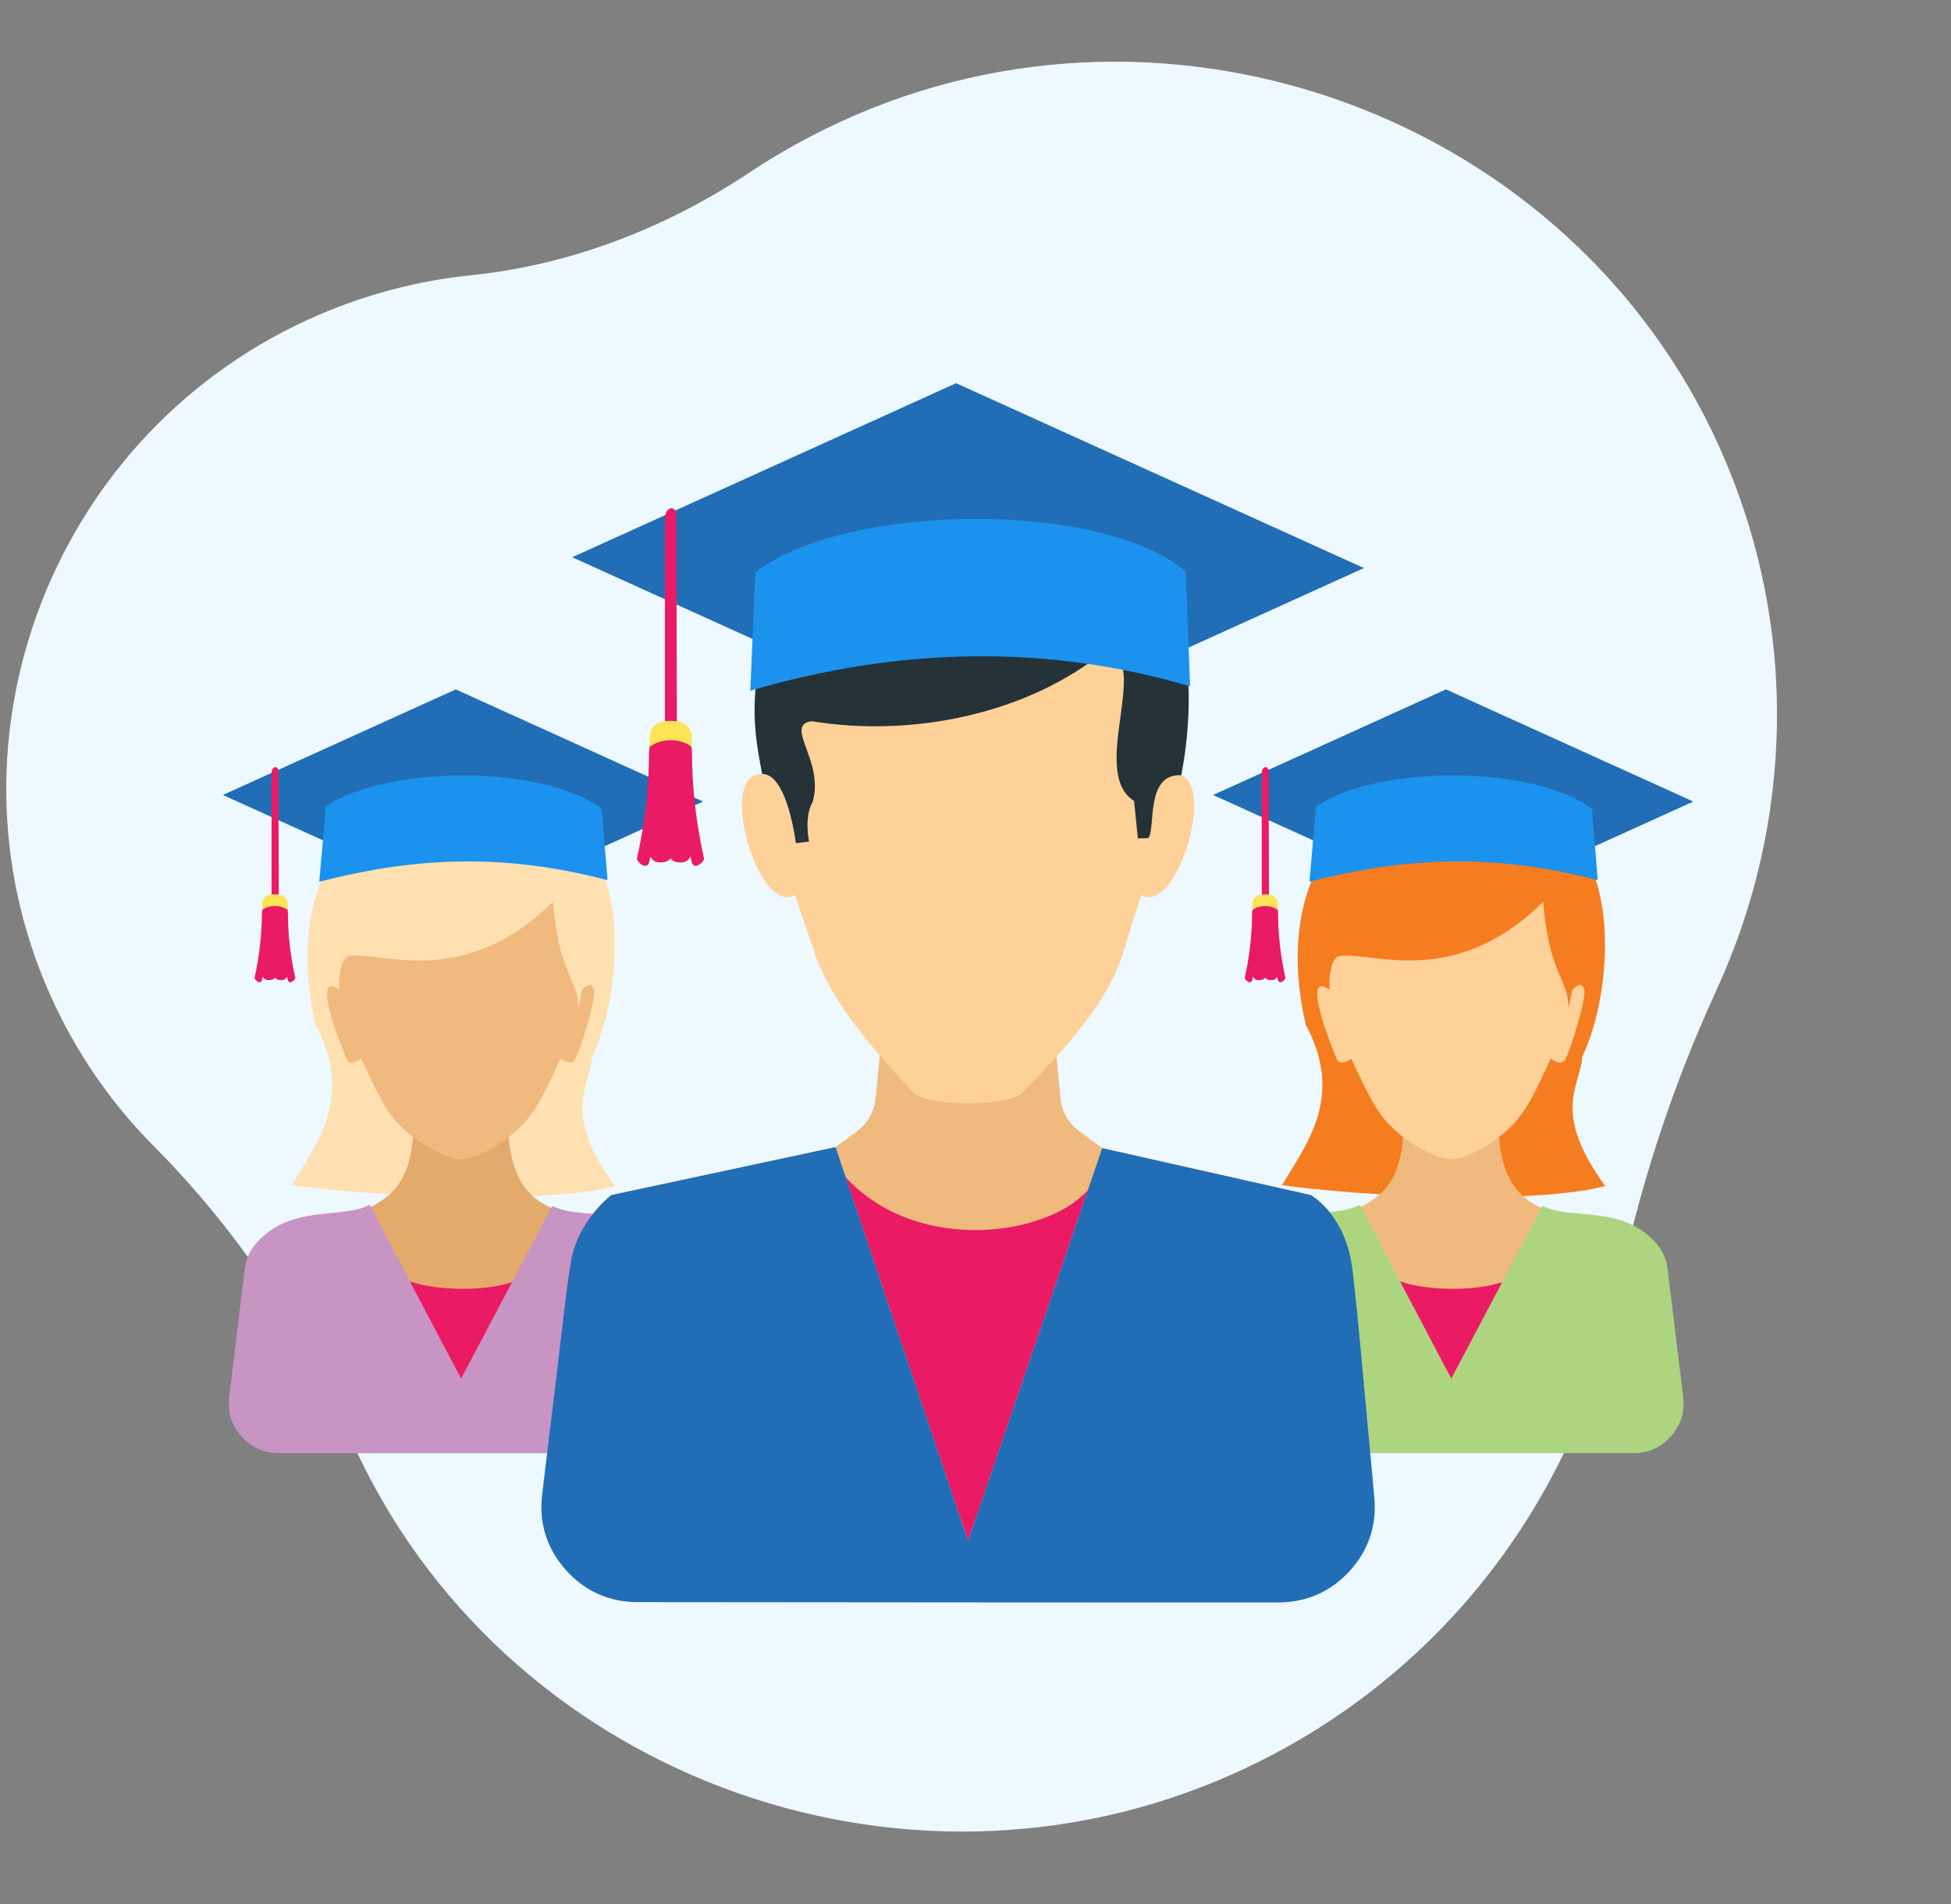 <svg width="168" height="164" viewBox="0 0 168 164" fill="none" xmlns="http://www.w3.org/2000/svg">
<rect x="0" y="0" width="168" height="164" fill="#808080" stroke="none"/>
<path d="M147.788 85.301C154.397 70.962 155.017 53.998 148.065 38.518C135.303 10.12 100.884 -2.63 72.4 10.473C69.635 11.745 67.02 13.21 64.559 14.843C57.34 19.64 49.137 22.826 40.52 23.709C36.108 24.162 31.691 25.289 27.402 27.137C4.783 36.898 -5.652 63.354 4.327 85.691C6.552 90.672 9.595 95.034 13.23 98.69C20.345 105.849 26.02 114.285 30.042 123.53C30.121 123.708 30.199 123.882 30.278 124.059C43.056 152.662 77.493 165.648 106.276 152.721C123.911 144.8 135.645 129.156 139.219 111.629C141.069 102.557 143.91 93.72 147.793 85.298L147.788 85.301Z" fill="#EEF8FF"/>
<g clip-path="url(#clip0_427_2868)">
<path fill-rule="evenodd" clip-rule="evenodd" d="M19.191 68.462L40.496 78.12L60.544 69.028L39.245 59.369L19.191 68.462Z" fill="#216EB6"/>
<path fill-rule="evenodd" clip-rule="evenodd" d="M25.13 102.056C27.223 98.542 30.523 94.461 27.173 88.255C22.239 66.713 44.975 62.34 48.416 71.236C54.006 73.338 53.86 84.942 50.981 91.007C50.857 93.508 48.253 95.683 52.951 102.124L53.293 102.051C47.198 103.817 31.573 103.004 25.13 102.056Z" fill="#FFE0B1"/>
<path fill-rule="evenodd" clip-rule="evenodd" d="M35.585 97.516C35.372 101.372 34.002 102.83 32.1 103.845C31.134 104.697 23.855 104.926 21.728 108.363L20.987 122.192L59.118 122.461L57.974 108.363C54.252 102.353 44.358 108.172 43.785 97.516C43.785 97.516 41.007 99.668 39.278 99.338C37.555 99.007 35.585 97.516 35.585 97.516Z" fill="#E3AA6B"/>
<path fill-rule="evenodd" clip-rule="evenodd" d="M31.106 91.187C32.818 94.853 33.452 96.288 35.585 97.936C35.585 97.936 37.549 99.455 39.278 99.792C41.007 100.128 43.785 97.936 43.785 97.936C45.918 96.288 46.552 94.853 48.264 91.187C48.684 91.411 49.122 91.714 49.465 91.322C49.807 90.935 51.429 85.862 51.137 85.178C50.845 84.494 50.559 84.925 50.127 85.239C50.149 85.094 49.779 87.073 49.785 86.77C49.83 84.376 48.14 83.995 47.612 77.66C39.845 85.357 32.582 81.826 30.057 82.341C29.321 82.493 29.108 84.365 29.243 85.239C26.498 83.283 29.832 91.243 29.905 91.322C30.247 91.714 30.685 91.411 31.106 91.187Z" fill="#F0B97D"/>
<path fill-rule="evenodd" clip-rule="evenodd" d="M31.831 103.755C29.479 105.011 25.135 103.704 22.166 106.95C21.554 107.623 21.19 108.363 21.077 109.265L19.736 120.314C19.579 121.581 19.938 122.73 20.785 123.689C21.639 124.647 22.739 125.141 24.018 125.141H39.705H55.392C56.672 125.141 57.772 124.647 58.625 123.689C59.472 122.73 59.832 121.581 59.675 120.314L58.333 109.265C58.221 108.363 57.856 107.623 57.244 106.95C54.27 103.704 49.914 105.1 47.563 103.845L39.705 118.716L31.831 103.755Z" fill="#C894C4"/>
<path fill-rule="evenodd" clip-rule="evenodd" d="M28.059 69.448C33.548 65.776 46.911 65.933 51.811 69.65L52.316 75.794C43.768 73.568 36.231 73.68 27.492 75.934L28.059 69.448Z" fill="#1B92EE"/>
<path fill-rule="evenodd" clip-rule="evenodd" d="M35.288 110.347C37.555 111.154 41.697 111.233 44.094 110.414L39.705 118.716L35.288 110.347Z" fill="#EA1A65"/>
<path fill-rule="evenodd" clip-rule="evenodd" d="M23.973 66.376L24.007 76.853V77.178H23.384V76.853V66.578C23.406 65.973 23.934 65.894 23.973 66.376Z" fill="#EA1A65"/>
<path fill-rule="evenodd" clip-rule="evenodd" d="M22.547 78.765C22.547 81.596 21.952 84.034 21.919 84.197C21.891 84.359 22.463 84.892 22.57 84.359C22.682 83.827 22.558 84.371 23.069 84.404C23.563 84.438 23.67 84.191 23.675 84.186C23.675 84.191 23.782 84.438 24.276 84.404C24.787 84.371 24.663 83.827 24.776 84.359C24.888 84.892 25.46 84.359 25.427 84.197C25.393 84.034 24.798 81.596 24.798 78.765C24.77 77.683 24.343 77.173 23.675 77.016C23.002 77.173 22.575 77.683 22.547 78.765Z" fill="#EA1A65"/>
<path fill-rule="evenodd" clip-rule="evenodd" d="M23.676 77.016C24.787 77.016 24.821 77.722 24.765 78.372C24.518 78.165 24.119 78.025 23.676 78.025C23.227 78.025 22.828 78.165 22.581 78.372C22.542 77.616 22.559 77.016 23.676 77.016Z" fill="#FFE356"/>
<path fill-rule="evenodd" clip-rule="evenodd" d="M104.457 68.462L125.756 78.12L145.81 69.028L124.51 59.369L104.457 68.462Z" fill="#216EB6"/>
<path fill-rule="evenodd" clip-rule="evenodd" d="M110.395 102.056C112.489 98.542 115.789 94.461 112.438 88.255C107.505 66.713 130.241 62.34 133.676 71.236C139.272 73.338 139.126 84.942 136.246 91.007C136.117 93.508 133.519 95.683 138.216 102.124L138.553 102.051C132.458 103.817 116.838 103.004 110.395 102.056Z" fill="#F57C1F"/>
<path fill-rule="evenodd" clip-rule="evenodd" d="M120.845 97.516C120.638 101.372 119.268 102.83 117.365 103.845C116.394 104.697 109.115 104.926 106.988 108.363L106.253 122.192L144.384 122.461L143.239 108.363C139.518 102.353 129.623 108.172 129.051 97.516C129.051 97.516 126.272 99.668 124.544 99.338C122.815 99.007 120.845 97.516 120.845 97.516Z" fill="#F0B97D"/>
<path fill-rule="evenodd" clip-rule="evenodd" d="M116.367 91.187C118.084 94.853 118.718 96.288 120.845 97.936C120.845 97.936 122.815 99.455 124.544 99.792C126.273 100.128 129.051 97.936 129.051 97.936C131.178 96.288 131.812 94.853 133.53 91.187C133.951 91.411 134.388 91.714 134.731 91.322C135.067 90.935 136.695 85.862 136.403 85.178C136.111 84.494 135.825 84.925 135.387 85.239C135.41 85.094 135.045 87.073 135.051 86.77C135.09 84.376 133.406 83.995 132.879 77.66C125.105 85.357 117.848 81.826 115.317 82.341C114.587 82.493 114.374 84.365 114.509 85.239C111.764 83.283 115.098 91.243 115.165 91.322C115.508 91.714 115.946 91.411 116.367 91.187Z" fill="#FED198"/>
<path fill-rule="evenodd" clip-rule="evenodd" d="M117.096 103.755C114.744 105.011 110.4 103.704 107.431 106.95C106.814 107.623 106.455 108.363 106.342 109.265L104.995 120.314C104.844 121.581 105.203 122.73 106.051 123.689C106.898 124.647 107.998 125.141 109.278 125.141H124.97H140.657C141.937 125.141 143.037 124.647 143.884 123.689C144.732 122.73 145.091 121.581 144.94 120.314L143.593 109.265C143.486 108.363 143.121 107.623 142.504 106.95C139.535 103.704 135.18 105.1 132.828 103.845L124.97 118.716L117.096 103.755Z" fill="#ADD57F"/>
<path fill-rule="evenodd" clip-rule="evenodd" d="M113.324 69.448C118.813 65.776 132.177 65.933 137.077 69.65L137.582 75.794C129.034 73.568 121.496 73.68 112.758 75.934L113.324 69.448Z" fill="#1B92EE"/>
<path fill-rule="evenodd" clip-rule="evenodd" d="M120.553 110.347C122.821 111.154 126.963 111.233 129.354 110.414L124.971 118.716L120.553 110.347Z" fill="#EA1A65"/>
<path fill-rule="evenodd" clip-rule="evenodd" d="M109.239 66.376L109.272 76.853V77.178H108.649V76.853V66.578C108.666 65.973 109.194 65.894 109.239 66.376Z" fill="#EA1A65"/>
<path fill-rule="evenodd" clip-rule="evenodd" d="M107.813 78.765C107.813 81.596 107.218 84.034 107.185 84.197C107.151 84.359 107.724 84.892 107.836 84.359C107.942 83.827 107.825 84.371 108.33 84.404C108.829 84.438 108.936 84.191 108.936 84.186C108.941 84.191 109.043 84.438 109.542 84.404C110.047 84.371 109.929 83.827 110.036 84.359C110.148 84.892 110.721 84.359 110.687 84.197C110.653 84.034 110.058 81.596 110.058 78.765C110.036 77.683 109.609 77.173 108.936 77.016C108.262 77.173 107.841 77.683 107.813 78.765Z" fill="#EA1A65"/>
<path fill-rule="evenodd" clip-rule="evenodd" d="M108.936 77.016C110.053 77.016 110.081 77.722 110.025 78.372C109.783 78.165 109.385 78.025 108.936 78.025C108.487 78.025 108.094 78.165 107.847 78.372C107.808 77.616 107.825 77.016 108.936 77.016Z" fill="#FFE356"/>
<path fill-rule="evenodd" clip-rule="evenodd" d="M49.273 47.988L84.391 63.908L117.447 48.92L82.33 33L49.273 47.988Z" fill="#216EB6"/>
<path fill-rule="evenodd" clip-rule="evenodd" d="M76.367 84.589H90.353L91.311 94.52C91.428 95.739 91.998 96.737 92.981 97.46L94.913 98.874L112.871 102.917C112.871 102.917 115.544 104.385 116.327 108.49L115.982 129.953L48.657 131.729C48.965 129.021 48.998 109.479 49.186 108.49C49.848 105.038 52.642 102.917 52.642 102.917L71.949 98.783L73.744 97.46C74.727 96.737 75.293 95.739 75.409 94.529L76.367 84.589Z" fill="#F0B97D"/>
<path fill-rule="evenodd" clip-rule="evenodd" d="M93.684 102.472C90.307 106.414 79.031 108.111 72.819 101.382L83.358 132.71L93.684 102.472Z" fill="#EA1A65"/>
<path fill-rule="evenodd" clip-rule="evenodd" d="M65.891 66.703C61.506 65.925 65.245 79.012 68.447 77.062L70.167 82.106C71.716 86.648 75.626 90.786 78.599 94.063C79.76 95.34 86.872 95.319 88.021 94.113C91.315 90.653 95.229 86.764 96.695 82.077L98.268 77.062C101.479 79.008 105.214 65.925 100.829 66.703C101.133 56.514 93.917 46.628 83.358 46.587C72.798 46.628 65.587 56.514 65.891 66.703Z" fill="#FED198"/>
<path fill-rule="evenodd" clip-rule="evenodd" d="M71.949 98.787L52.641 102.917C52.641 102.917 49.843 105.038 49.185 108.49C48.998 109.479 48.719 111.65 48.411 114.362L46.683 128.714C46.391 131.146 47.083 133.355 48.711 135.189C50.339 137.023 52.45 137.971 54.902 137.971C73.302 137.983 91.702 138.013 110.102 137.996C112.517 137.992 114.595 137.073 116.223 135.289C117.847 133.504 118.567 131.35 118.342 128.946C117.518 120.18 116.689 110.378 116.327 108.49C115.544 104.385 112.871 102.917 112.871 102.917L94.912 98.875L83.358 132.71L71.949 98.787Z" fill="#216EB6"/>
<path fill-rule="evenodd" clip-rule="evenodd" d="M95.953 48.591C97.194 48.446 101.67 52.534 102.207 57.262C102.744 61.991 101.716 66.761 101.716 66.761C98.564 66.607 99.555 71.418 98.868 72.18L97.981 72.2L97.652 68.969C93.725 66.515 99.201 56.809 95.274 55.956C88.554 61.483 78.59 63.529 69.896 62.111C67.452 62.436 71.004 65.517 69.975 69.061C69.213 70.387 69.667 72.471 69.667 72.471L68.53 72.612C68.53 72.612 67.814 66.632 65.628 66.653C65.095 63.895 64.874 62.248 65.02 59.807C65.774 47.302 82.604 40.182 95.953 48.591Z" fill="#253238"/>
<path fill-rule="evenodd" clip-rule="evenodd" d="M65.041 49.277C73.002 43.222 95 43.102 102.103 49.223L102.478 59.105C90.078 55.432 77.283 55.765 64.608 59.483L65.041 49.277Z" fill="#1B92EE"/>
<path fill-rule="evenodd" clip-rule="evenodd" d="M58.233 44.287L58.287 61.808V62.352H57.258V61.808V44.62C57.296 43.617 58.162 43.48 58.233 44.287Z" fill="#EA1A65"/>
<path fill-rule="evenodd" clip-rule="evenodd" d="M55.885 64.968C55.885 69.634 54.902 73.652 54.848 73.918C54.794 74.188 55.739 75.066 55.918 74.188C56.101 73.306 55.901 74.209 56.738 74.263C57.558 74.321 57.729 73.914 57.733 73.901C57.742 73.914 57.912 74.321 58.733 74.263C59.569 74.209 59.37 73.306 59.553 74.188C59.736 75.066 60.677 74.188 60.623 73.918C60.569 73.652 59.59 69.634 59.59 64.968C59.544 63.18 58.845 62.34 57.733 62.082C56.626 62.34 55.926 63.18 55.885 64.968Z" fill="#EA1A65"/>
<path fill-rule="evenodd" clip-rule="evenodd" d="M57.758 62.082C59.594 62.082 59.649 63.246 59.557 64.324C59.149 63.974 58.495 63.746 57.758 63.746C57.021 63.746 56.368 63.974 55.959 64.324C55.897 63.072 55.922 62.082 57.758 62.082Z" fill="#FFE356"/>
</g>
<defs>
<clipPath id="clip0_427_2868">
<rect width="127" height="105" fill="white" transform="translate(19 33)"/>
</clipPath>
</defs>
</svg>
